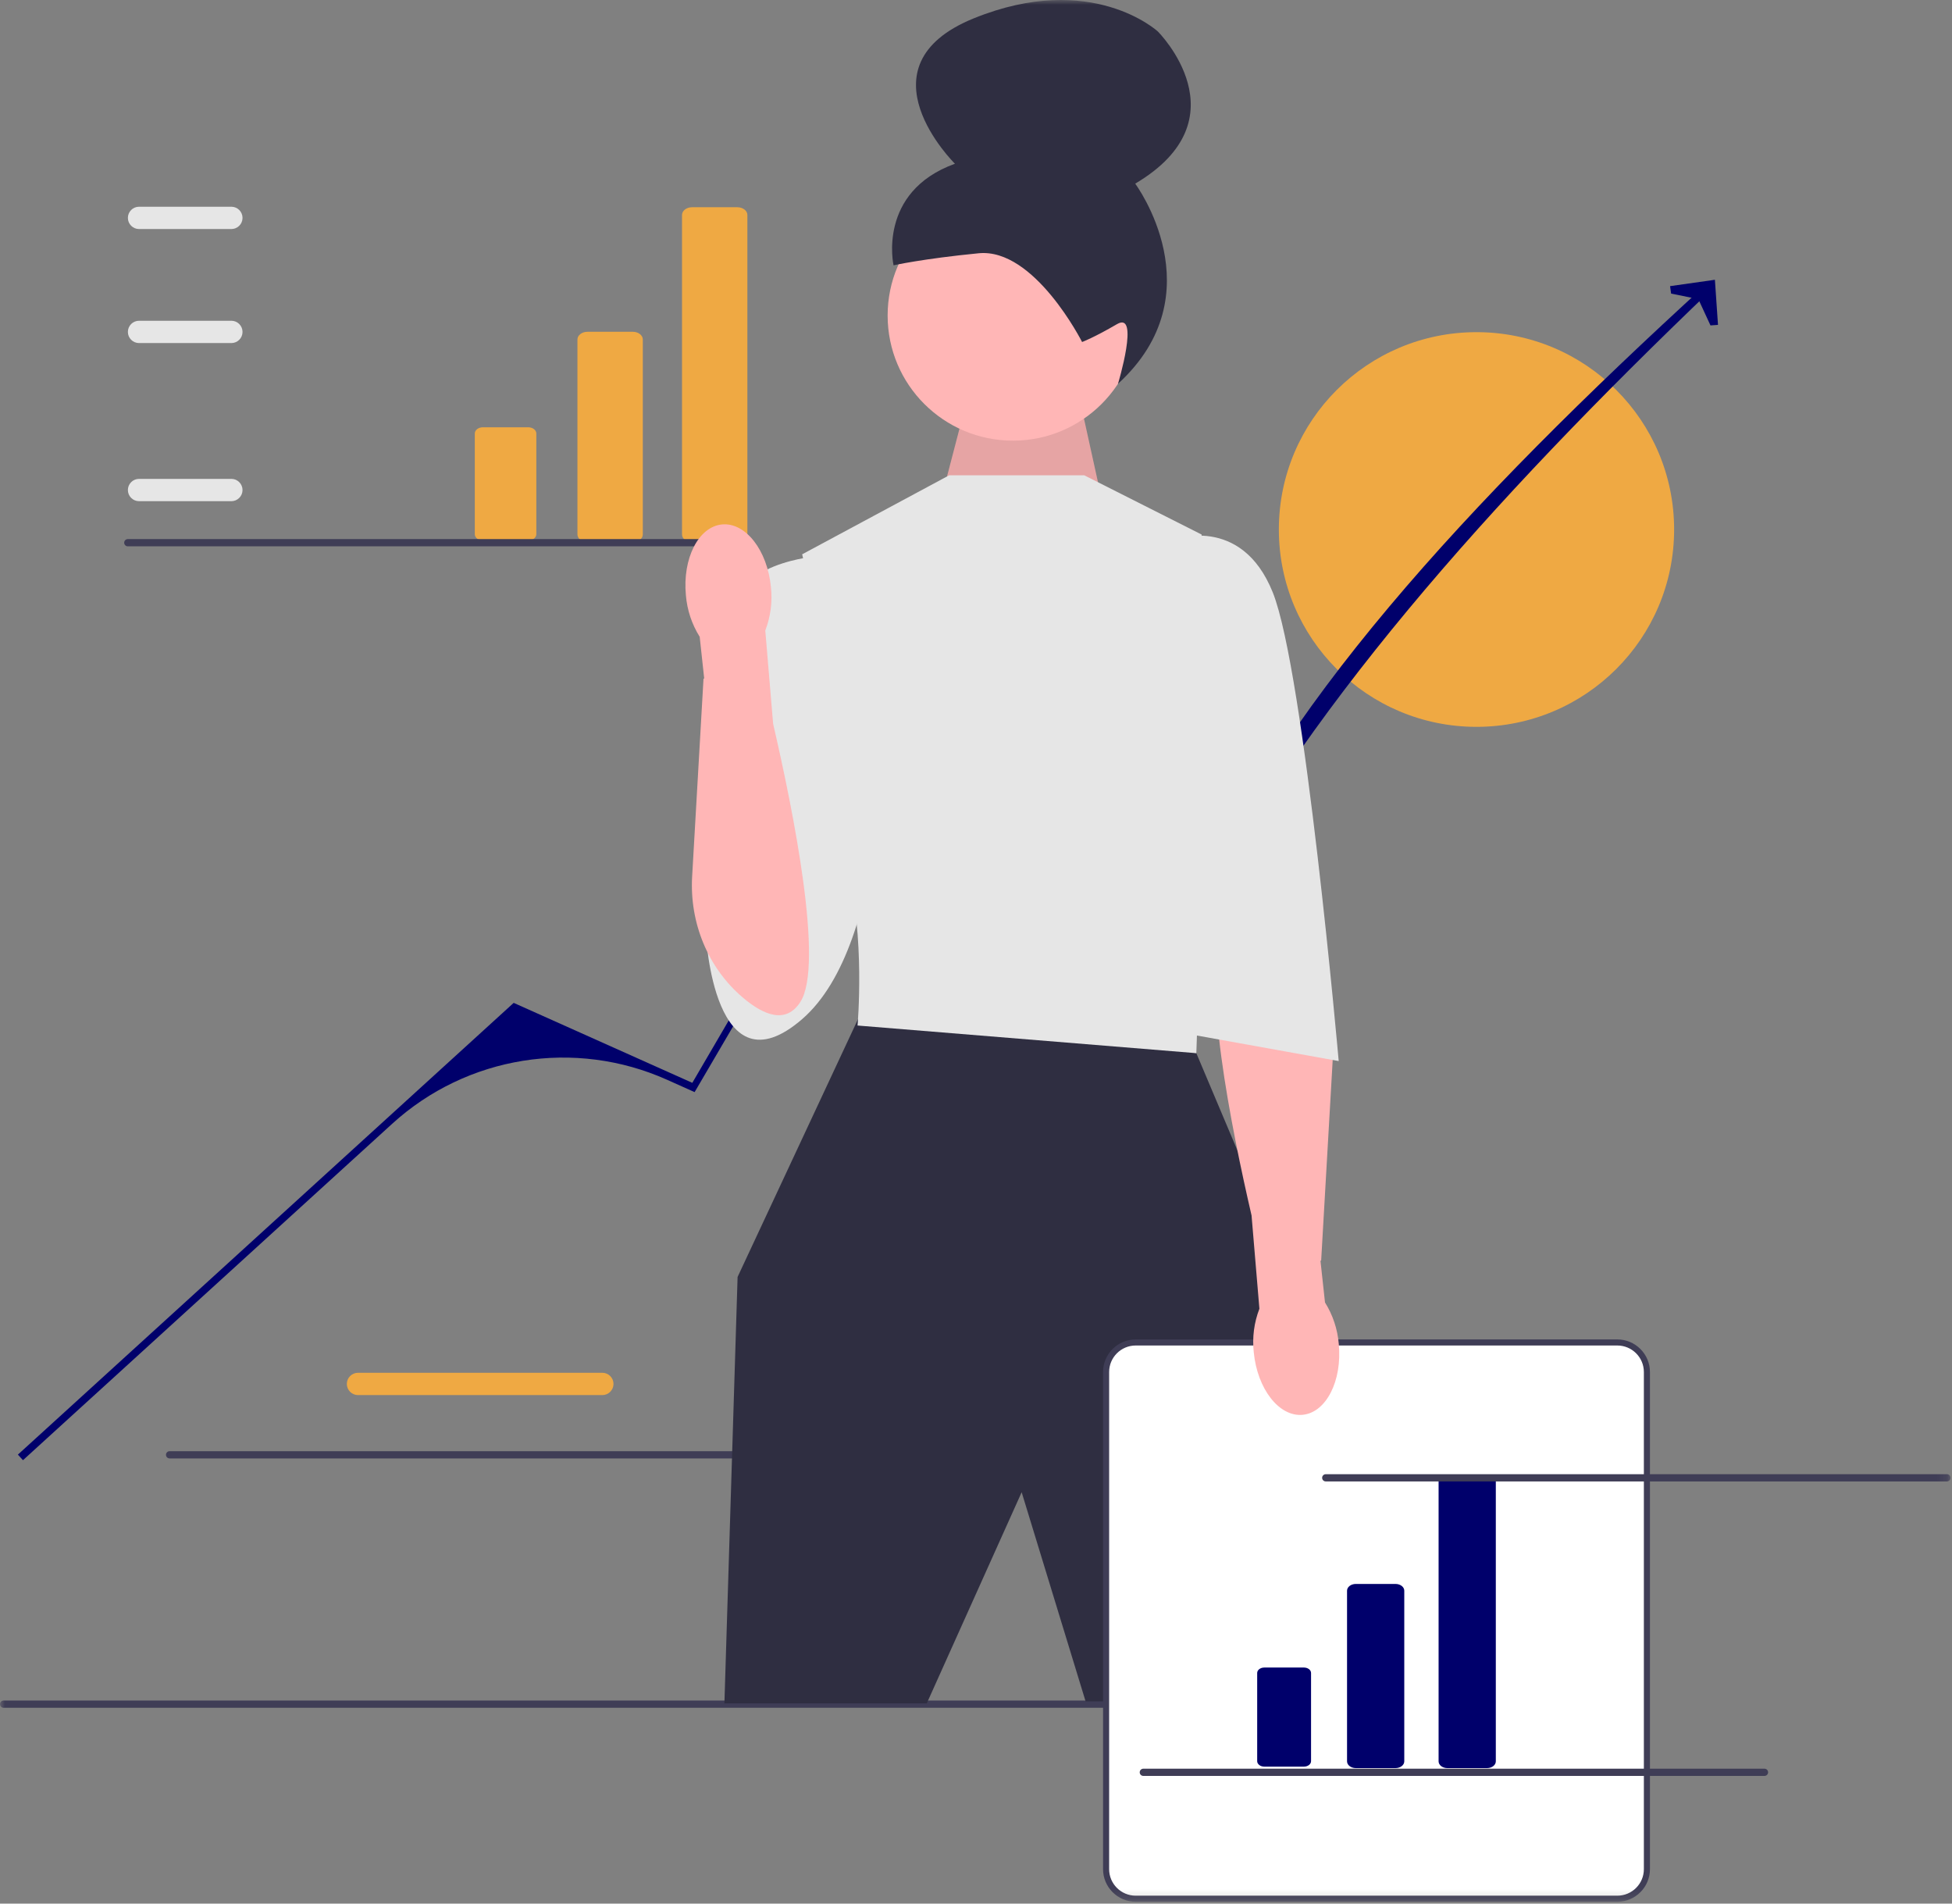 <svg xmlns="http://www.w3.org/2000/svg" width="200" height="195" viewBox="0 0 200 195" fill="none"><rect x="0" y="0" width="200" height="195" fill="#808080" stroke="none"/><g clip-path="url(#clip0_2_527)"><mask id="mask0_2_527" style="mask-type:luminance" maskUnits="userSpaceOnUse" x="0" y="0" width="200" height="195"><path d="M199.848 0H0V194.811H199.848V0Z" fill="white"></path></mask><g mask="url(#mask0_2_527)"><path d="M61.714 142.909H36.68C36.05 142.909 35.536 142.396 35.536 141.766C35.536 141.136 36.05 140.623 36.68 140.623H61.714C62.345 140.623 62.858 141.136 62.858 141.766C62.858 142.396 62.345 142.909 61.714 142.909Z" fill="#EFA943"></path><path d="M17.006 149.025C17.006 149.23 17.171 149.395 17.376 149.395H81.018C81.224 149.395 81.389 149.23 81.389 149.025C81.389 148.82 81.224 148.655 81.018 148.655H17.376C17.171 148.655 17.006 148.82 17.006 149.025Z" fill="#3F3D56"></path><path d="M151.279 74.456C162.463 74.456 171.529 65.405 171.529 54.24C171.529 43.076 162.463 34.025 151.279 34.025C140.096 34.025 131.03 43.076 131.03 54.24C131.03 65.405 140.096 74.456 151.279 74.456Z" fill="#EFA943"></path><path d="M0 174.569C0 174.775 0.165 174.94 0.371 174.94H163.078C163.283 174.94 163.449 174.775 163.449 174.569C163.449 174.364 163.283 174.199 163.078 174.199H0.371C0.165 174.199 0 174.364 0 174.569Z" fill="#3F3D56"></path><path d="M2.354 149.577L1.833 149.007L52.632 102.731L70.934 110.922L90.697 77.086L106.934 69.273L121.979 94.305C130.101 73.312 150.471 51.349 174.879 29.066L175.479 29.552C152.587 51.432 133 73.412 121.884 95.647L107.969 72.425C107.312 71.328 105.93 70.904 104.769 71.443C95.894 75.566 88.49 82.296 83.55 90.733L71.17 111.872L68.344 110.607C58.893 106.378 47.828 108.15 40.178 115.12L2.354 149.577Z" fill="#00006B"></path><path d="M176.024 33.279L175.253 33.333L174.009 30.64L171.222 30.075L171.114 29.311L175.707 28.66L176.024 33.279Z" fill="#00006B"></path><path d="M96.786 49.755L99.517 39.275L110.155 38.764L113.337 53.21L96.786 49.755Z" fill="#FFB6B6"></path><path opacity="0.1" d="M96.786 49.755L99.517 39.275L110.155 38.764L113.337 53.21L96.786 49.755Z" fill="black"></path><path d="M103.786 45.139C110.878 45.139 116.626 39.401 116.626 32.321C116.626 25.242 110.878 19.503 103.786 19.503C96.695 19.503 90.946 25.242 90.946 32.321C90.946 39.401 96.695 45.139 103.786 45.139Z" fill="#FFB6B6"></path><path d="M110.87 35.034C110.87 35.034 105.993 25.386 100.278 25.943C94.563 26.5 91.552 27.178 91.552 27.178C91.552 27.178 89.856 19.663 97.842 16.773C97.842 16.773 87.687 6.779 99.778 1.877C111.869 -3.026 118.634 3.227 118.634 3.227C118.634 3.227 127.584 12.146 116.312 18.812C116.312 18.812 124.682 30.052 114.548 39.316C114.548 39.316 116.815 31.819 114.45 33.202C112.085 34.584 110.87 35.034 110.87 35.034Z" fill="#2F2E41"></path><path d="M89.62 102.76L87.912 104.394L75.573 130.806L74.222 174.493H94.953L104.678 152.859L111.23 174.285H129.87L134.191 135.39L122.575 107.884L89.62 102.76Z" fill="#2F2E41"></path><path d="M111.095 48.69H97.25L82.191 56.78L85.702 72.421C85.702 72.421 84.892 81.859 86.783 88.871C88.674 95.883 87.864 105.052 87.864 105.052L122.575 107.883L123.656 76.062L123.115 54.757L111.095 48.69Z" fill="#E6E6E6"></path><path d="M84.487 56.915C84.487 56.915 76.113 57.184 74.762 62.578C73.412 67.971 72.331 95.748 72.331 95.748C72.331 95.748 73.142 112.23 82.191 104.393C91.24 96.557 90.43 72.826 90.43 72.826L84.487 56.915Z" fill="#E6E6E6"></path><path d="M165.709 194.5H116.361C114.69 194.5 113.33 193.142 113.33 191.474V140.544C113.33 138.876 114.69 137.518 116.361 137.518H165.709C167.381 137.518 168.741 138.876 168.741 140.544V191.474C168.741 193.142 167.381 194.5 165.709 194.5Z" fill="white"></path><path d="M165.709 194.811H116.361C114.518 194.811 113.018 193.314 113.018 191.474V140.544C113.018 138.704 114.518 137.207 116.361 137.207H165.709C167.552 137.207 169.052 138.704 169.052 140.544V191.474C169.052 193.314 167.552 194.811 165.709 194.811ZM116.361 137.829C114.861 137.829 113.641 139.047 113.641 140.544V191.474C113.641 192.971 114.861 194.189 116.361 194.189H165.709C167.209 194.189 168.429 192.971 168.429 191.474V140.544C168.429 139.047 167.209 137.829 165.709 137.829H116.361Z" fill="#3F3D56"></path><path d="M142.983 181.12H138.915C138.42 181.12 138.017 180.81 138.017 180.428V162.946C138.017 162.564 138.42 162.254 138.915 162.254H142.983C143.478 162.254 143.881 162.564 143.881 162.946V180.428C143.881 180.81 143.478 181.12 142.983 181.12Z" fill="#00006B"></path><path d="M129.535 170.818C129.135 170.818 128.81 171.068 128.81 171.377V180.409C128.81 180.717 129.135 180.968 129.535 180.968H133.603C134.003 180.968 134.329 180.717 134.329 180.409V171.377C134.329 171.068 134.003 170.818 133.603 170.818H129.535Z" fill="#00006B"></path><path d="M152.362 181.12H148.295C147.8 181.12 147.397 180.81 147.397 180.428V151.778C147.397 151.397 147.8 151.086 148.295 151.086H152.362C152.857 151.086 153.26 151.397 153.26 151.778V180.428C153.26 180.81 152.857 181.12 152.362 181.12Z" fill="#00006B"></path><path d="M64.836 55.537H60.19C59.625 55.537 59.164 55.182 59.164 54.746V34.777C59.164 34.341 59.625 33.986 60.19 33.986H64.836C65.402 33.986 65.862 34.341 65.862 34.777V54.746C65.862 55.182 65.402 55.537 64.836 55.537Z" fill="#EFA943"></path><path d="M49.476 43.769C49.019 43.769 48.647 44.055 48.647 44.407V54.724C48.647 55.076 49.019 55.363 49.476 55.363H54.122C54.579 55.363 54.951 55.076 54.951 54.724V44.407C54.951 44.055 54.579 43.769 54.122 43.769H49.476Z" fill="#EFA943"></path><path d="M75.55 55.537H70.905C70.339 55.537 69.879 55.182 69.879 54.746V22.02C69.879 21.584 70.339 21.229 70.905 21.229H75.55C76.116 21.229 76.576 21.584 76.576 22.02V54.746C76.576 55.182 76.116 55.537 75.55 55.537Z" fill="#EFA943"></path><path d="M133.47 144.929C135.876 144.698 137.533 141.452 137.171 137.676C137.047 136.165 136.563 134.706 135.758 133.421L135.294 129.148L135.365 129.126L136.531 108.862C136.802 104.15 134.934 99.52 131.335 96.461C129.193 94.64 126.909 93.719 125.44 96.019C123.003 99.834 126.16 115.564 128.233 124.507L129.037 134.064C128.491 135.478 128.292 137.003 128.458 138.51C128.819 142.285 131.063 145.158 133.47 144.929Z" fill="#FFB6B6"></path><path d="M120.144 55.297C120.144 55.297 127.167 52.6 130.409 60.69C133.65 68.781 137.162 108.692 137.162 108.692L120.684 105.726L120.144 55.297Z" fill="#E6E6E6"></path><path d="M23.705 51.34H14.248C13.616 51.34 13.103 50.827 13.103 50.197C13.103 49.567 13.616 49.054 14.248 49.054H23.705C24.336 49.054 24.849 49.567 24.849 50.197C24.849 50.827 24.336 51.34 23.705 51.34Z" fill="#E6E6E6"></path><path d="M23.705 35.143H14.248C13.616 35.143 13.103 34.63 13.103 34C13.103 33.37 13.616 32.857 14.248 32.857H23.705C24.336 32.857 24.849 33.37 24.849 34C24.849 34.63 24.336 35.143 23.705 35.143Z" fill="#E6E6E6"></path><path d="M23.705 23.462H14.248C13.616 23.462 13.103 22.95 13.103 22.32C13.103 21.689 13.616 21.177 14.248 21.177H23.705C24.336 21.177 24.849 21.689 24.849 22.32C24.849 22.95 24.336 23.462 23.705 23.462Z" fill="#E6E6E6"></path><path d="M12.724 55.593C12.724 55.799 12.889 55.964 13.094 55.964H76.736C76.942 55.964 77.107 55.799 77.107 55.593C77.107 55.388 76.942 55.223 76.736 55.223H13.094C12.889 55.223 12.724 55.388 12.724 55.593Z" fill="#3F3D56"></path><path d="M135.465 151.383C135.465 151.588 135.63 151.753 135.836 151.753H199.478C199.683 151.753 199.848 151.588 199.848 151.383C199.848 151.178 199.683 151.013 199.478 151.013H135.836C135.63 151.013 135.465 151.178 135.465 151.383Z" fill="#3F3D56"></path><path d="M116.774 181.55C116.774 181.756 116.939 181.92 117.144 181.92H180.786C180.992 181.92 181.157 181.756 181.157 181.55C181.157 181.345 180.992 181.18 180.786 181.18H117.144C116.939 181.18 116.774 181.345 116.774 181.55Z" fill="#3F3D56"></path><path d="M73.977 53.722C71.571 53.952 69.914 57.199 70.276 60.975C70.4 62.485 70.884 63.944 71.689 65.23L72.152 69.503L72.081 69.525L70.916 89.789C70.644 94.501 72.513 99.131 76.112 102.19C78.254 104.01 80.538 104.932 82.007 102.632C84.444 98.816 81.287 83.087 79.214 74.144L78.41 64.587C78.956 63.172 79.154 61.648 78.989 60.141C78.628 56.366 76.384 53.492 73.977 53.722Z" fill="#FFB6B6"></path></g></g><defs><clipPath id="clip0_2_527"><rect width="200" height="195" fill="white"></rect></clipPath></defs></svg>
